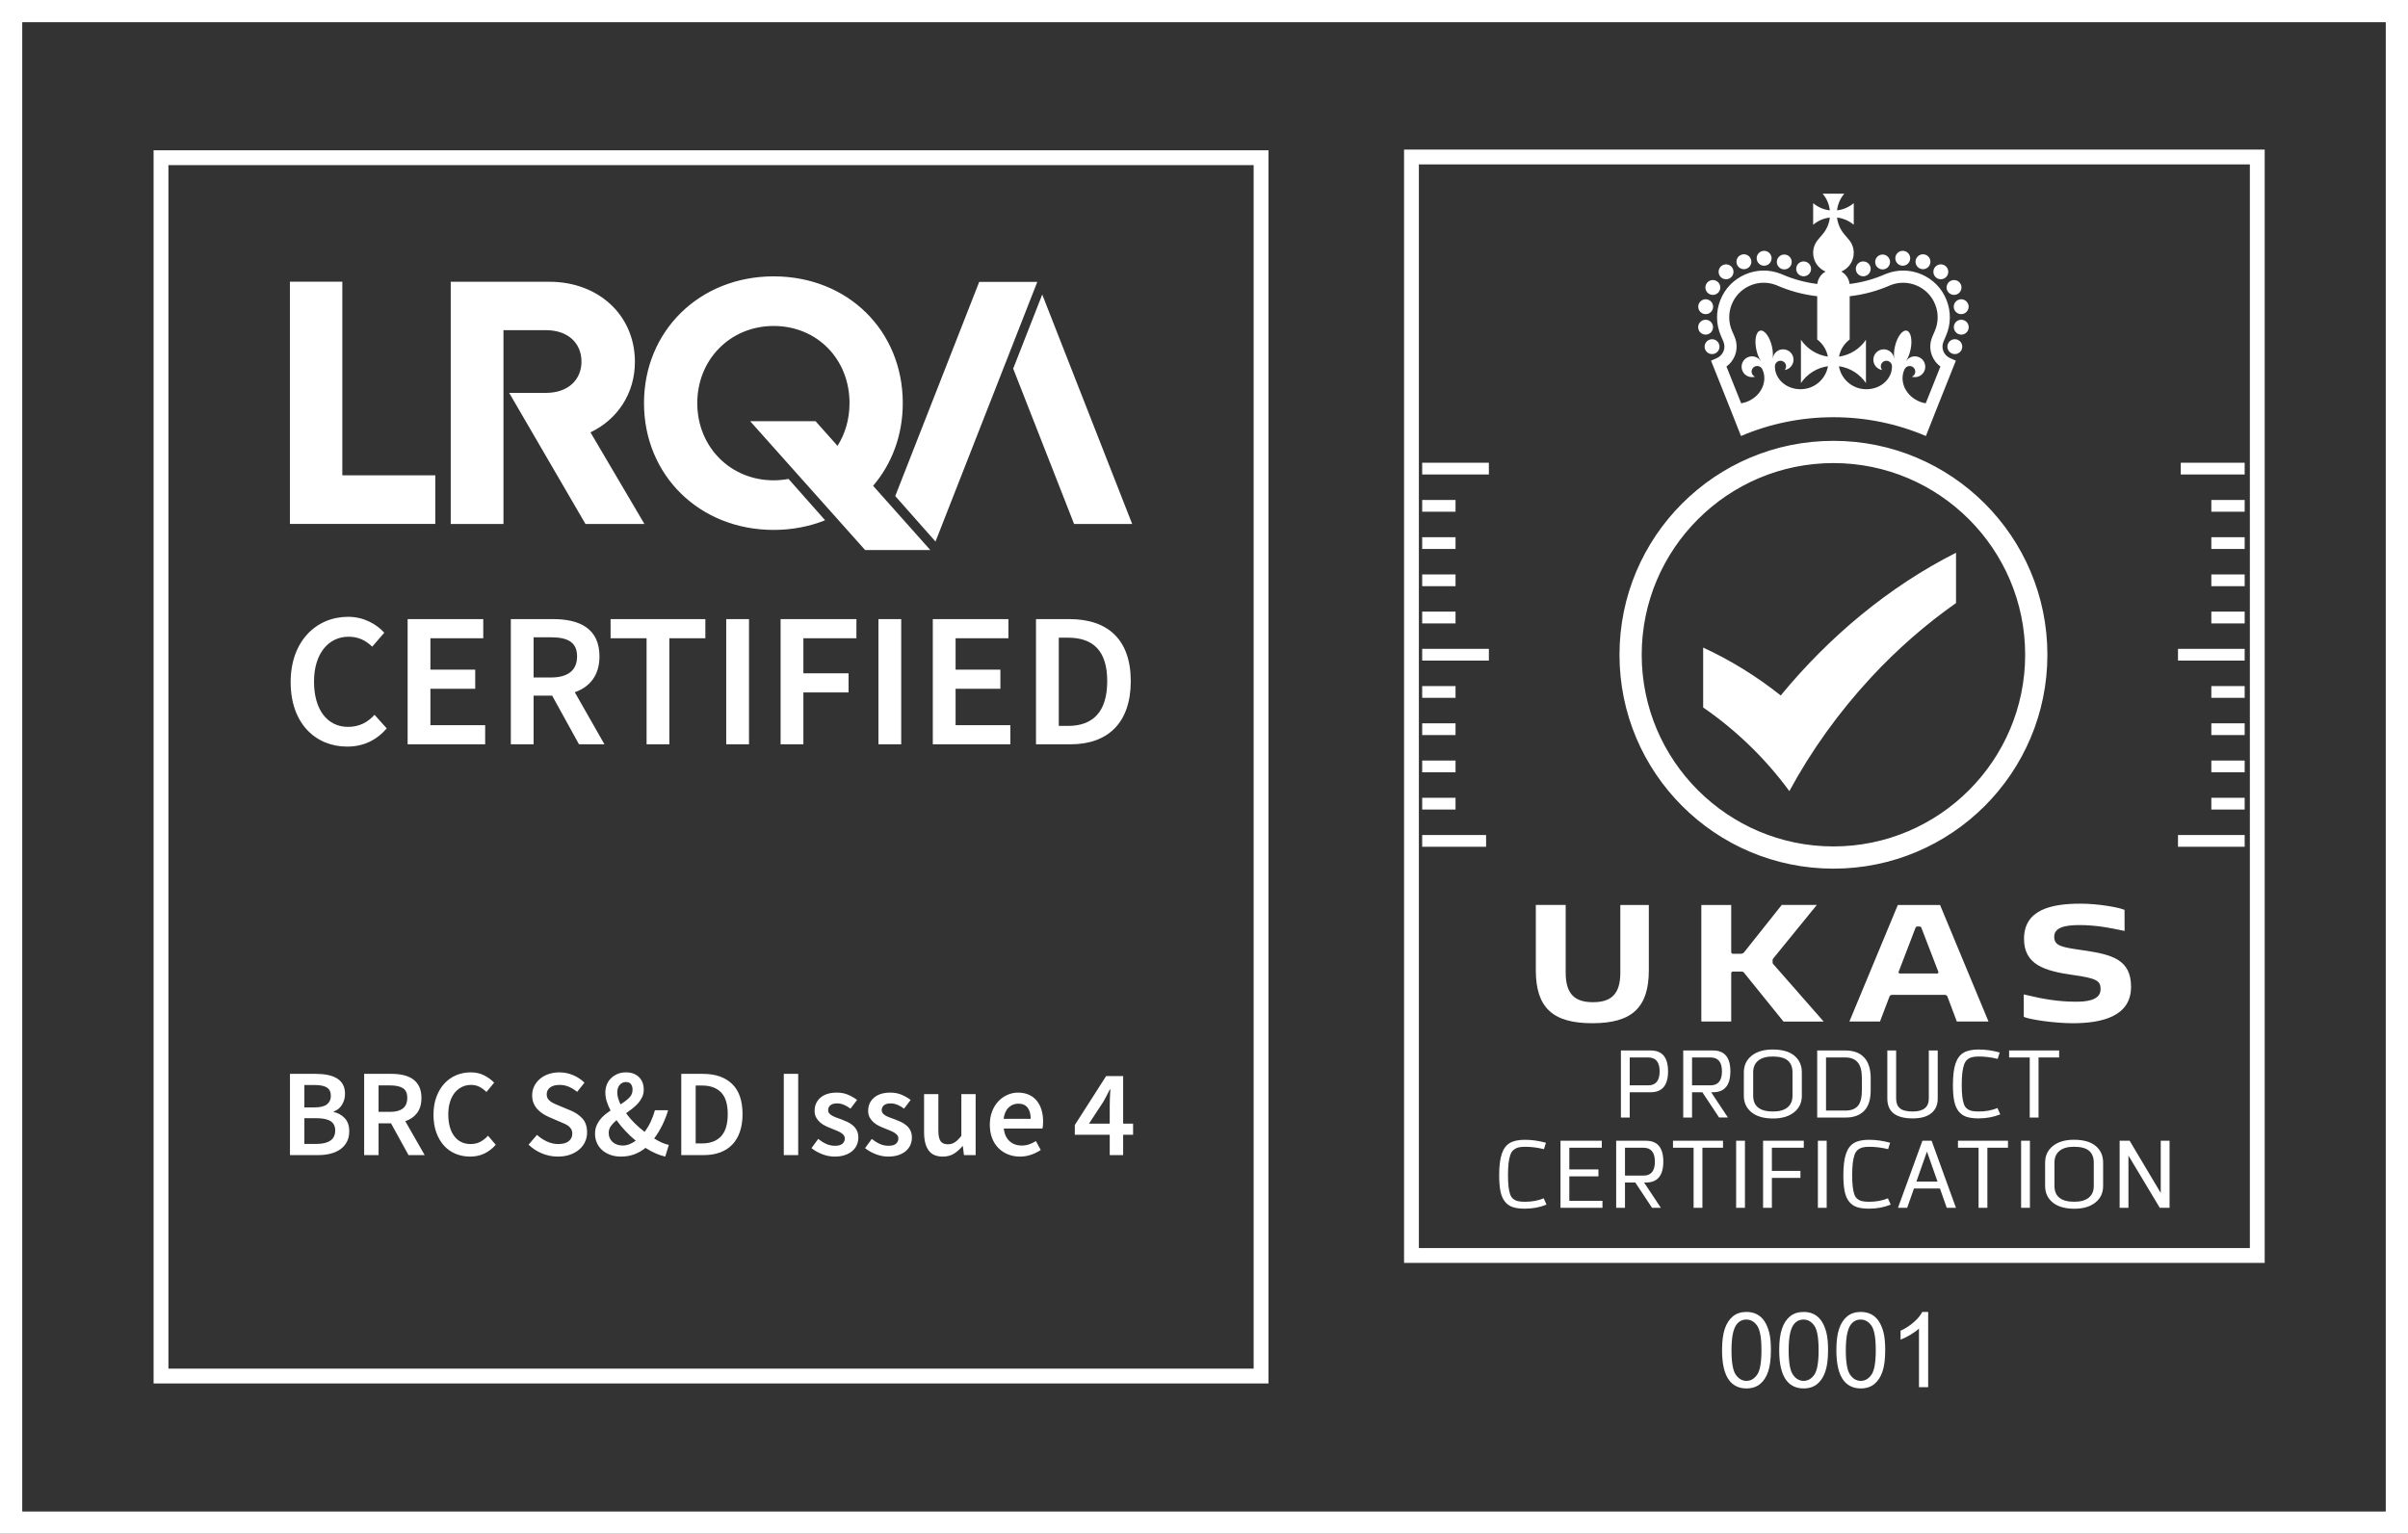 <svg xmlns="http://www.w3.org/2000/svg" id="Layer_1" viewBox="0 0 324.85 206.961"><rect x="0" y="0" width="324.85" height="206.961" fill="#333333" stroke="none"/><defs><style>      .st0 {        fill: #fff;      }    </style></defs><path class="st0" d="M0,0v206.961h324.85V0H0ZM321.85,203.961H3V3h318.85v200.961ZM171.123,20.278H20.721v166.405h150.402V20.278ZM169.123,184.683H22.721V22.278h146.402v162.405ZM58.725,70.7h-19.616v-32.687h7.072v26.124h12.543v6.563ZM86.878,54.398c0-9.732,7.489-17.107,17.494-17.107s17.417,7.336,17.417,17.107c0,4.349-1.486,8.206-4.004,11.155l7.712,8.661.006.007h-8.796l-15.505-17.382h8.822l2.961,3.325c1.027-1.628,1.618-3.595,1.618-5.766,0-5.948-4.39-10.413-10.231-10.413s-10.307,4.513-10.307,10.413,4.465,10.415,10.307,10.415c.69,0,1.358-.069,2.003-.188l4.934,5.577c-2.103.843-4.441,1.303-6.937,1.303-10.005,0-17.494-7.374-17.494-17.107ZM136.683,49.741l3.919-9.999,12.135,30.965h-7.837l-8.217-20.966ZM120.773,66.936l11.326-28.897h7.836l-13.731,35.037-5.431-6.14ZM67.921,70.708h-7.116v-32.687h13.319c6.617,0,11.528,4.508,11.528,10.809,0,4.274-2.356,7.768-5.994,9.512l7.281,12.365h-7.954l-10.295-17.693h4.965c2.999,0,4.788-1.779,4.788-4.231s-1.789-4.23-4.788-4.23h-5.734v26.155ZM68.688,53.008l.002.006h-.002v-.006ZM229.765,95.465v-8.084c3.762,1.737,7.266,3.921,10.464,6.463,6.442-7.833,14.511-14.647,23.648-19.257v6.786c-4.069,2.861-7.93,6.229-11.421,9.99-4.422,4.768-8.153,10-11.071,15.402v-.025c-3.215-4.375-7.145-8.192-11.62-11.275ZM231.675,47.487c-.186.187-.446.294-.71.294-.065,0-.132-.006-.196-.019-.063-.013-.128-.032-.188-.057-.061-.026-.12-.057-.175-.093-.054-.036-.106-.079-.151-.125-.047-.046-.089-.098-.125-.153-.035-.054-.068-.112-.093-.173-.024-.061-.044-.124-.057-.188-.014-.064-.02-.13-.02-.196s.006-.131.02-.197c.013-.063.033-.126.057-.187.025-.062.058-.12.093-.174.036-.056.078-.107.125-.152.045-.046.097-.089.151-.125.055-.036.114-.068.175-.093.06-.026.125-.045.188-.058.13-.026.263-.026.391,0,.065.013.127.032.188.058.06.024.119.057.173.093.056.036.107.079.154.125.046.045.088.096.124.152.037.054.067.112.093.174.025.06.044.124.058.187.011.066.018.131.018.197s-.007.131-.018.196c-.014.064-.033.128-.058.188-.026.06-.056.119-.093.173-.038.055-.078.107-.124.153ZM230.202,38.286c.279-.48.895-.643,1.374-.363.479.278.641.893.363,1.372-.187.321-.523.5-.869.5-.171,0-.345-.044-.504-.137-.48-.278-.642-.892-.364-1.372ZM232.078,37.318c-.351-.428-.292-1.06.134-1.414.428-.354,1.061-.294,1.414.133.355.428.293,1.06-.133,1.414-.187.155-.414.231-.639.231-.29,0-.575-.123-.776-.363ZM234.313,35.647c-.183-.523.093-1.096.617-1.278.524-.183,1.097.094,1.278.618.184.523-.094,1.096-.617,1.278-.109.039-.221.057-.331.057-.414,0-.803-.26-.947-.675ZM236.983,34.851c0-.554.449-1.004,1.005-1.004.553-.001,1.004.448,1.004,1.004s-.45,1.003-1.003,1.005c-.556,0-1.006-.45-1.006-1.005ZM239.766,34.995c.195-.519.774-.782,1.294-.586.518.195.782.774.586,1.293-.151.402-.534.651-.94.651-.117,0-.237-.021-.353-.065-.519-.196-.781-.774-.587-1.293ZM229.12,41.195c.104-.544.631-.901,1.176-.795.545.106.901.632.795,1.176-.092.48-.512.814-.984.814-.064,0-.127-.006-.192-.018-.545-.106-.901-.632-.795-1.177ZM229.105,44.317c-.093-.546.275-1.065.822-1.158.548-.093,1.065.276,1.157.822h0c.093.547-.273,1.065-.822,1.158-.056.01-.112.014-.167.014-.482,0-.906-.346-.99-.836ZM242.61,36.988c-.187-.187-.294-.446-.294-.71,0-.066.005-.131.019-.196.014-.064.032-.127.058-.188.025-.061.055-.119.092-.173.036-.055.078-.107.125-.153.047-.046.097-.088.152-.125.054-.036.114-.067.173-.093.062-.024.125-.044.189-.057.326-.066.672.041.905.274.047.046.089.098.125.153.036.054.067.112.094.173.023.06.043.124.056.188.012.065.019.13.019.196,0,.265-.107.523-.294.71-.187.188-.446.295-.709.295-.067,0-.132-.006-.196-.021-.064-.013-.127-.031-.189-.057-.059-.025-.119-.057-.173-.093-.055-.036-.105-.078-.152-.125ZM264.643,46.393c.024.06.044.124.056.187.014.066.02.131.02.197s-.006.131-.02.196c-.012.064-.032.128-.056.188-.027.06-.056.119-.093.173-.038.055-.078.107-.125.153-.047.046-.097.089-.154.125-.053.036-.112.067-.172.093-.06.024-.123.044-.188.057-.065.013-.131.019-.197.019-.264,0-.522-.107-.707-.294-.048-.046-.091-.098-.126-.153-.038-.054-.069-.112-.093-.173-.026-.061-.045-.124-.056-.188-.015-.064-.021-.13-.021-.196s.006-.131.021-.197c.011-.063.03-.126.056-.187.024-.061.055-.12.093-.174.035-.055.077-.107.124-.152.046-.046.098-.089.152-.125.055-.037.112-.068.175-.093.06-.026.123-.045.187-.058.129-.026.264-.026.392,0,.065.013.128.032.188.058.06.024.119.055.172.093.057.036.107.079.154.125.047.045.087.097.125.152.037.054.066.113.093.174ZM258.47,34.988c.184-.524.756-.801,1.279-.618.524.182.8.755.618,1.278-.145.415-.531.675-.948.675-.11,0-.221-.018-.33-.057-.524-.182-.802-.755-.619-1.278ZM261.186,37.45c-.428-.354-.485-.987-.133-1.414.354-.426.987-.487,1.414-.133.427.354.487.987.133,1.413-.198.241-.486.364-.774.364-.226,0-.452-.076-.64-.231ZM263.104,37.923c.48-.279,1.093-.117,1.373.362.277.48.116,1.095-.363,1.373-.159.093-.333.137-.505.137-.346,0-.682-.179-.869-.5-.278-.479-.116-1.094.364-1.372ZM255.687,34.851c0-.555.451-1.005,1.004-1.005h.002c.553.001,1.003.451,1.003,1.005-.001.555-.451,1.005-1.005,1.005-.554-.001-1.004-.451-1.004-1.005ZM264.383,40.4c.545-.106,1.071.251,1.177.795.103.545-.252,1.072-.796,1.177-.065.012-.13.018-.192.018-.472,0-.891-.334-.985-.814-.105-.544.252-1.07.796-1.176ZM264.587,45.154c-.058,0-.114-.005-.171-.016-.546-.093-.914-.61-.823-1.156.094-.547.611-.916,1.159-.823.546.093.915.611.822,1.158-.082.49-.508.837-.987.837ZM253.034,35.703c-.196-.519.067-1.099.585-1.293.52-.196,1.098.067,1.294.586.195.519-.067,1.099-.586,1.293-.117.044-.236.065-.354.065-.405,0-.789-.249-.939-.651ZM250.376,36.474c-.013-.064-.019-.13-.019-.196,0-.264.106-.523.293-.71.046-.046.098-.088.153-.125.053-.036.112-.067.172-.093.062-.024.125-.044.189-.057.327-.066.674.041.907.274.186.187.293.445.293.71,0,.066-.007.131-.019.196-.014.064-.032.128-.058.188-.025.06-.056.12-.091.174-.038.055-.08.106-.125.152-.188.187-.446.295-.71.295-.066,0-.132-.006-.197-.021-.064-.013-.128-.032-.189-.057-.06-.025-.119-.057-.172-.093-.055-.036-.107-.078-.153-.125-.046-.046-.088-.097-.126-.152-.034-.054-.066-.113-.09-.174-.027-.06-.047-.124-.058-.188ZM245.879,31.609l-.622.73h.005c-.412.479-.66,1.1-.66,1.78,0,1.136.692,2.111,1.678,2.525-.607.337-1.039.953-1.118,1.675-1.665-.206-3.282-.651-4.832-1.331l-.086-.038c-1.561-.615-3.267-.587-4.807.079-1.544.668-2.736,1.897-3.354,3.461-.62,1.564-.593,3.276.074,4.818l.327.76c.188.433.198.903.028,1.324-.17.424-.509.764-.955.957l-.732.317,2.768,6.937,1.272,3.232c3.891-1.662,8.115-2.536,12.476-2.536s8.582.874,12.474,2.536l1.271-3.232,2.769-6.937-.733-.317c-.445-.193-.784-.532-.955-.957-.17-.42-.159-.89.031-1.326l.324-.756c.668-1.544.694-3.256.075-4.82-.618-1.564-1.811-2.793-3.354-3.461-1.541-.667-3.247-.694-4.807-.079l-.075.03-.015.009c-1.547.68-3.165,1.124-4.829,1.33-.079-.723-.511-1.338-1.117-1.675.985-.415,1.678-1.389,1.678-2.525,0-.68-.249-1.302-.661-1.78h.005l-.621-.73c-.528-.621-.88-1.398-.976-2.254.855.097,1.632.448,2.254.976v-2.921c-.622.528-1.399.878-2.254.976.096-.855.448-1.633.976-2.254h-2.922c.528.621.879,1.398.975,2.254-.854-.097-1.632-.448-2.253-.976v2.921c.621-.528,1.399-.878,2.253-.976-.096.855-.447,1.633-.975,2.254ZM242.912,52.521c-2.072,0-3.522-1.513-3.469-3.132.022-.396.353-.711.754-.711.415,0,.754.337.754.753,0,.191-.072.365-.19.498.675-.103,1.193-.684,1.193-1.388,0-.776-.628-1.406-1.405-1.406-.702,0-1.283.516-1.387,1.189h-.015c.058-.445.027-.994-.103-1.569-.298-1.313-1.009-2.27-1.589-2.139v.003c-.572.141-.798,1.304-.507,2.61.129.576.338,1.084.581,1.462l-.014.004c-.383-.562-1.128-.778-1.763-.477-.701.333-.999,1.172-.666,1.873.302.636,1.021.938,1.675.741-.163-.069-.304-.196-.386-.368-.179-.376-.019-.825.356-1.003.367-.174.804-.026.994.328.733,1.44.073,3.421-1.795,4.309-.339.161-.69.265-1.041.319l-1.979-4.96c.504-.371.893-.869,1.128-1.451.332-.831.317-1.75-.045-2.586l-.326-.76c-.494-1.141-.515-2.406-.057-3.562.457-1.156,1.338-2.065,2.48-2.559,1.128-.489,2.38-.513,3.525-.069,1.772.784,3.626,1.286,5.535,1.503v5.841c.737.55,1.264,1.367,1.44,2.307-1.51-.214-2.816-1.065-3.636-2.273v5.842c.821-1.211,2.131-2.063,3.646-2.275-.302,1.763-1.838,3.105-3.688,3.105ZM248.09,48.122c.176-.94.703-1.757,1.44-2.307v-5.841c1.909-.218,3.764-.72,5.535-1.504,1.146-.444,2.396-.419,3.524.069,1.142.494,2.023,1.402,2.481,2.559.458,1.156.438,2.421-.057,3.564l-.324.756c-.364.839-.379,1.758-.046,2.588.234.582.622,1.08,1.128,1.451l-1.979,4.96c-.354-.054-.704-.158-1.042-.319-1.868-.888-2.529-2.869-1.793-4.309.187-.354.624-.501.991-.328.375.179.535.628.356,1.003-.081.173-.222.299-.386.368.655.197,1.373-.105,1.675-.741.333-.701.035-1.54-.665-1.873-.636-.301-1.38-.085-1.764.477l-.013-.004c.243-.378.451-.886.58-1.462.292-1.306.065-2.469-.508-2.61v-.003c-.578-.132-1.289.826-1.587,2.139-.131.575-.162,1.124-.104,1.569h-.014c-.105-.673-.684-1.189-1.388-1.189-.776,0-1.405.629-1.405,1.406,0,.704.518,1.285,1.194,1.388-.119-.133-.19-.307-.19-.498,0-.416.338-.753.753-.753.402,0,.732.315.754.711.053,1.62-1.397,3.132-3.469,3.132-1.85,0-3.384-1.342-3.688-3.105,1.515.212,2.826,1.063,3.646,2.275v-5.842c-.819,1.208-2.126,2.059-3.635,2.273ZM247.339,28.87h.002s-.002,0-.002,0h0ZM247.338,117.213c15.941,0,28.864-12.922,28.864-28.863s-12.923-28.864-28.864-28.864-28.863,12.923-28.863,28.864,12.922,28.863,28.863,28.863ZM247.338,62.485c14.262,0,25.865,11.603,25.865,25.865s-11.603,25.865-25.865,25.865-25.865-11.603-25.865-25.865,11.603-25.865,25.865-25.865ZM207.189,130.925v-8.812h4.029v9.145c0,3.007,1.354,3.975,3.686,3.975s3.685-.968,3.685-3.975v-9.143h3.845v8.81c0,5.091-2.333,7.146-7.623,7.146s-7.622-2.055-7.622-7.146ZM234.873,131.097h-1.061c-.186,0-.264.079-.264.266v6.48l-4.031-.005v-15.723h4.031v6.318c0,.185.078.265.264.265h.995c.238,0,.358-.053.491-.212l5.066-6.373h4.731l-5.834,7.168c-.105.133-.132.159-.132.292v.278c0,.132.027.186.132.291l6.761,7.704h-5.423l-5.301-6.563c-.108-.133-.187-.186-.425-.186ZM256.023,122.118l-6.533,15.726h4.129l1.265-3.332c.093-.238.212-.268.45-.265.545.006,1.896-.006,3.313-.005,1.525.002,3.072.012,3.634.005.239-.004.358.027.451.265l1.251,3.332h4.276l-6.535-15.726h-5.701ZM261.344,131.359h-5.062c-.111,0-.189-.115-.149-.22l2.264-5.907c.066-.172.132-.212.291-.212h.24c.158,0,.225.04.291.212l2.275,5.908c.041.106-.037.219-.15.219ZM280.66,121.938c2.493,0,5.012.516,5.543.701.326.099.408.133.408.133v.967s.005,1.395.005,1.395v.481s-.534-.112-.626-.125c-.969-.199-3.05-.664-5.422-.664-1.857,0-3.447.267-3.447,1.578,0,1.273,1.101,1.419,3.831,1.816,3.964.572,6.536,1.234,6.536,4.945,0,4.043-4.044,4.906-7.862,4.906-2.691,0-5.687-.532-6.27-.742-.319-.107-.342-.114-.342-.114l.004-1.146-.007-1.498.002-.389s.436.097.529.123c2.081.505,4.201.862,6.482.862,1.153,0,3.354-.08,3.354-1.671,0-1.152-.503-1.484-3.725-1.935-3.845-.544-6.603-1.392-6.603-4.878,0-3.964,3.725-4.745,7.61-4.745ZM200.856,64.028h-8.997v-1.587h8.997v1.587ZM200.856,89.143h-8.997v-1.587h8.997v1.587ZM196.358,69.051h-4.499v-1.587h4.499v1.587ZM196.358,74.074h-4.499v-1.587h4.499v1.587ZM196.358,79.097h-4.499v-1.587h4.499v1.587ZM196.358,84.12h-4.499v-1.587h4.499v1.587ZM200.481,114.259h-8.622v-1.587h8.622v1.587ZM196.358,94.167h-4.499v-1.588h4.499v1.588ZM196.358,99.19h-4.499v-1.588h4.499v1.588ZM196.358,104.212h-4.499v-1.586h4.499v1.586ZM196.358,109.235h-4.499v-1.586h4.499v1.586ZM302.816,114.259h-8.995v-1.587h8.995v1.587ZM302.816,89.143h-8.995v-1.587h8.995v1.587ZM298.319,107.649h4.497v1.586h-4.497v-1.586ZM298.319,102.626h4.497v1.586h-4.497v-1.586ZM298.319,97.602h4.497v1.588h-4.497v-1.588ZM298.319,92.579h4.497v1.588h-4.497v-1.588ZM302.816,64.028h-8.621v-1.587h8.621v1.587ZM298.319,82.533h4.497v1.587h-4.497v-1.587ZM298.319,77.51h4.497v1.587h-4.497v-1.587ZM298.319,72.487h4.497v1.587h-4.497v-1.587ZM298.319,67.464h4.497v1.587h-4.497v-1.587ZM305.517,20.184h-116.104v150.227h116.104V20.184ZM303.517,168.411h-112.104V22.184h112.104v146.227ZM253.47,178.301c-.267-.409-.605-.725-1.014-.944-.408-.218-.886-.327-1.427-.327-.735,0-1.346.198-1.831.593-.485.396-.849.958-1.096,1.686-.246.727-.368,1.689-.368,2.885,0,1.898.332,3.268.999,4.109.557.699,1.321,1.048,2.296,1.048.739,0,1.351-.2,1.836-.597.487-.397.85-.961,1.093-1.688.244-.728.366-1.686.366-2.872,0-1.002-.077-1.798-.227-2.389-.151-.59-.362-1.092-.627-1.504ZM252.467,185.504c-.39.551-.868.827-1.438.827s-1.049-.275-1.437-.825c-.389-.549-.583-1.653-.583-3.312s.214-2.797.641-3.413c.34-.482.795-.723,1.365-.723.579,0,1.062.274,1.452.82.387.546.582,1.653.582,3.316s-.195,2.757-.582,3.31ZM238.046,178.301c-.265-.409-.602-.725-1.012-.944-.409-.218-.886-.327-1.428-.327-.735,0-1.346.198-1.831.593-.484.396-.85.958-1.095,1.686-.246.727-.369,1.689-.369,2.885,0,1.898.333,3.268,1,4.109.556.699,1.321,1.048,2.295,1.048.74,0,1.353-.2,1.838-.597.485-.397.849-.961,1.092-1.688.243-.728.367-1.686.367-2.872,0-1.002-.077-1.798-.229-2.389-.151-.59-.36-1.092-.628-1.504ZM237.044,185.504c-.389.551-.867.827-1.438.827s-1.049-.275-1.437-.825c-.388-.549-.582-1.653-.582-3.312s.214-2.797.642-3.413c.339-.482.794-.723,1.365-.723.578,0,1.061.274,1.45.82.389.546.583,1.653.583,3.316s-.194,2.757-.583,3.31ZM259.319,177.03h.8v10.149h-1.241v-7.908c-.299.285-.691.569-1.176.855-.484.284-.92.498-1.306.64v-1.198c.694-.327,1.3-.722,1.82-1.187.52-.464.888-.915,1.103-1.351ZM245.757,178.301c-.265-.409-.603-.725-1.012-.944-.409-.218-.886-.327-1.427-.327-.736,0-1.347.198-1.831.593-.485.396-.85.958-1.096,1.686-.246.727-.369,1.689-.369,2.885,0,1.898.333,3.268,1,4.109.556.699,1.321,1.048,2.296,1.048.739,0,1.351-.2,1.836-.597.487-.397.85-.961,1.093-1.688.244-.728.367-1.686.367-2.872,0-1.002-.077-1.798-.229-2.389-.15-.59-.36-1.092-.628-1.504ZM244.756,185.504c-.39.551-.869.827-1.438.827s-1.05-.275-1.437-.825c-.389-.549-.583-1.653-.583-3.312s.214-2.797.641-3.413c.34-.482.795-.723,1.365-.723.579,0,1.062.274,1.452.82.388.546.582,1.653.582,3.316s-.194,2.757-.582,3.31ZM80.872,88.577c0-3.796-2.713-5.036-6.251-5.036h-5.708v16.892h3.073v-6.561h2.506l3.616,6.561h3.435l-4.003-7.026c2.014-.697,3.332-2.272,3.332-4.83ZM74.311,91.419h-2.325v-5.424h2.325c2.299,0,3.539.671,3.539,2.582,0,1.886-1.24,2.842-3.539,2.842ZM58.065,86.124v4.236h6.044v2.583h-6.044v4.907h7.387v2.583h-10.461v-16.892h10.203v2.583h-7.129ZM121.577,100.433h-3.073v-16.892h3.073v16.892ZM114.475,93.433h-6.096v7h-3.073v-16.892h10.228v2.583h-7.155v4.726h6.096v2.583ZM95.155,86.124h-4.856v14.309h-3.073v-14.309h-4.856v-2.583h12.785v2.583ZM97.97,83.541h3.074v16.892h-3.074v-16.892ZM152.546,91.909c0-5.604-3.1-8.368-8.265-8.368h-4.52v16.892h4.675c5.01,0,8.11-2.893,8.11-8.524ZM144.074,97.953h-1.24v-11.907h1.24c3.358,0,5.295,1.731,5.295,5.863,0,4.159-1.937,6.044-5.295,6.044ZM128.913,86.124v4.236h6.044v2.583h-6.044v4.907h7.387v2.583h-10.461v-16.892h10.203v2.583h-7.129ZM42.361,91.961c0,3.797,1.782,6.122,4.598,6.122,1.472,0,2.635-.595,3.564-1.628l1.653,1.834c-1.421,1.627-3.177,2.454-5.347,2.454-4.236,0-7.62-3.1-7.62-8.704,0-5.528,3.461-8.808,7.749-8.808,2.118,0,3.823.981,4.882,2.144l-1.627,1.885c-.878-.852-1.886-1.343-3.203-1.343-2.686,0-4.649,2.273-4.649,6.044ZM222.688,141.749h-4.021v9.048h1.19v-3.413h2.831c1.559,0,2.34-.94,2.34-2.818s-.781-2.817-2.34-2.817ZM222.351,146.453h-2.494v-3.762h2.494c1.026,0,1.54.626,1.54,1.875,0,1.258-.514,1.887-1.54,1.887ZM242.029,150.092c.699-.555,1.047-1.303,1.047-2.242v-3.142c0-.939-.333-1.689-1-2.249-.666-.56-1.648-.84-2.946-.84-1.188,0-2.13.28-2.829.84-.7.56-1.049,1.31-1.049,2.249v3.142c0,.93.343,1.675,1.028,2.236.684.56,1.658.84,2.918.84,1.188,0,2.132-.278,2.831-.834ZM236.512,147.85v-3.142c0-.69.227-1.219.68-1.59.452-.37,1.097-.555,1.938-.555.941,0,1.625.18,2.049.542.425.362.637.896.637,1.603v3.142c0,.689-.226,1.216-.678,1.583-.452.366-1.098.55-1.94.55-1.79,0-2.686-.712-2.686-2.133ZM251.479,149.899c.59-.6.886-1.532.886-2.8v-1.628c0-.612-.076-1.152-.227-1.622-.15-.47-.372-.86-.665-1.17-.293-.31-.651-.543-1.074-.698-.421-.156-.904-.232-1.448-.232h-3.801v9.048h3.853c1.06,0,1.886-.299,2.476-.898ZM246.339,142.691h2.612c.733,0,1.287.221,1.662.66s.563,1.146.563,2.12v1.628c0,1.009-.182,1.72-.544,2.133-.361.414-.905.621-1.629.621h-2.664v-7.162ZM258.035,150.913c-2.285,0-3.426-.892-3.426-2.676v-6.488h1.189v6.488c0,.586.17,1.024.511,1.313.339.288.916.433,1.726.433,1.447,0,2.171-.582,2.171-1.746v-6.488h1.202v6.488c0,.845-.287,1.502-.859,1.972-.574.469-1.412.704-2.514.704ZM264.725,144.773c-.052.44-.078.982-.078,1.629,0,.62.024,1.134.072,1.538.046.406.118.745.212,1.021.095.276.235.487.42.633.186.147.399.249.641.305.241.056.551.084.931.084.955,0,1.804-.155,2.546-.466l.374.853c-.896.362-1.869.543-2.92.543-.665,0-1.21-.071-1.636-.213-.427-.143-.78-.389-1.06-.743-.28-.353-.479-.815-.594-1.383-.117-.569-.175-1.293-.175-2.172,0-1.233.116-2.194.349-2.883.232-.69.594-1.179,1.086-1.468.49-.288,1.167-.432,2.03-.432.938,0,1.886.134,2.844.4l-.273.867c-.844-.216-1.702-.323-2.571-.323-.362,0-.663.032-.9.097-.236.064-.448.174-.632.329-.186.156-.33.382-.433.678-.104.298-.182.667-.233,1.106ZM277.787,142.691h-2.779v8.106h-1.189v-8.106h-2.779v-.942h6.747v.942ZM233.436,144.566c0-1.879-.781-2.817-2.34-2.817h-4.021v9.048h1.19v-3.413h1.389l2.261,3.41h1.188l-2.261-3.41h.254c1.559,0,2.34-.94,2.34-2.818ZM230.76,146.453h-2.495v-3.762h2.495c1.026,0,1.539.626,1.539,1.875,0,1.258-.513,1.887-1.539,1.887ZM202.42,160.755c-.116-.569-.174-1.293-.174-2.172,0-1.233.117-2.192.349-2.882.233-.689.595-1.179,1.085-1.468.492-.288,1.168-.433,2.03-.433.94,0,1.888.134,2.844.402l-.272.865c-.844-.216-1.701-.323-2.572-.323-.362,0-.661.033-.898.097-.237.064-.448.175-.633.33-.186.155-.33.381-.434.678-.103.298-.181.666-.233,1.105-.05.44-.077.982-.077,1.629,0,.621.023,1.134.071,1.538.047.406.119.746.213,1.022.095.276.235.487.421.633.185.147.398.248.639.304.242.056.552.084.931.084.957,0,1.806-.155,2.547-.465l.375.852c-.896.362-1.87.544-2.922.544-.663,0-1.208-.071-1.635-.213-.427-.143-.78-.39-1.059-.744-.282-.353-.479-.815-.596-1.383ZM211.708,162.034h4.473v.944h-5.662v-9.048h5.572v.944h-4.383v2.921h3.929v.943h-3.929v3.296ZM225.694,153.93h6.749v.944h-2.779v8.104h-1.19v-8.104h-2.78v-.944ZM234.213,153.93h1.189v9.048h-1.189v-9.048ZM237.846,153.93h5.494v.944h-4.305v3.127h3.852v.944h-3.852v4.033h-1.189v-9.048ZM245.24,153.93h1.189v9.048h-1.189v-9.048ZM254.688,161.699l.375.852c-.896.362-1.869.544-2.92.544-.665,0-1.21-.071-1.636-.213-.427-.143-.78-.39-1.06-.744-.28-.353-.479-.815-.594-1.383-.117-.569-.176-1.293-.176-2.172,0-1.233.117-2.192.35-2.882.232-.689.594-1.179,1.086-1.468.49-.288,1.168-.433,2.03-.433.938,0,1.886.134,2.844.402l-.273.865c-.844-.216-1.702-.323-2.571-.323-.362,0-.663.033-.9.097-.236.064-.448.175-.632.33-.186.155-.33.381-.433.678-.103.298-.182.666-.233,1.105-.052.44-.078.982-.078,1.629,0,.621.023,1.134.072,1.538.046.406.118.746.212,1.022.096.276.235.487.42.633.186.147.399.248.641.304.241.056.551.084.931.084.955,0,1.804-.155,2.545-.465ZM259.343,153.93l-3.297,9.048h1.241l.919-2.61h3.501l.919,2.61h1.241l-3.283-9.048h-1.241ZM258.533,159.437l1.422-4.046,1.424,4.046h-2.846ZM264.138,153.93h6.748v.944h-2.78v8.104h-1.189v-8.104h-2.779v-.944ZM272.657,153.93h1.189v9.048h-1.189v-9.048ZM287.3,153.93l4.194,7.043v-7.043h1.189v9.048h-1.318l-4.228-7.046v7.046h-1.189v-9.048h1.352ZM279.774,153.796c-1.188,0-2.131.28-2.829.84-.699.561-1.049,1.311-1.049,2.249v3.142c0,.931.342,1.676,1.028,2.236.685.561,1.658.84,2.919.84,1.188,0,2.13-.278,2.829-.833.7-.556,1.049-1.304,1.049-2.243v-3.142c0-.938-.333-1.688-1-2.249-.668-.56-1.649-.84-2.947-.84ZM282.46,160.027c0,.69-.225,1.217-.678,1.584-.452.366-1.098.549-1.939.549-1.791,0-2.686-.712-2.686-2.133v-3.142c0-.689.226-1.219.678-1.589.452-.37,1.099-.556,1.939-.556.941,0,1.624.18,2.05.542.423.362.636.897.636,1.603v3.142ZM224.389,156.747c0-1.879-.78-2.817-2.339-2.817h-4.021v9.048h1.189v-3.413h1.389l2.261,3.41h1.189l-2.262-3.41h.255c1.559,0,2.339-.94,2.339-2.818ZM221.713,158.634h-2.495v-3.761h2.495c1.026,0,1.538.625,1.538,1.874,0,1.258-.512,1.887-1.538,1.887ZM45.019,150.049v-.067c.48-.168.855-.472,1.123-.914.268-.441.402-.93.402-1.466,0-.503-.098-.928-.293-1.274-.196-.347-.469-.623-.821-.83-.352-.207-.766-.358-1.241-.453-.475-.095-.997-.142-1.567-.142h-3.504v10.963h3.789c.604,0,1.162-.064,1.676-.193.514-.128.958-.327,1.333-.595.374-.268.668-.603.88-1.006.212-.402.318-.877.318-1.425,0-.737-.199-1.321-.595-1.751-.397-.43-.897-.713-1.5-.847ZM41.063,146.411h1.425c.715,0,1.251.112,1.609.336.358.223.536.603.536,1.14,0,.469-.171.843-.511,1.123-.341.279-.897.419-1.668.419h-1.391v-3.018ZM44.566,153.913c-.436.296-1.056.444-1.861.444h-1.643v-3.47h1.643c.838,0,1.467.132,1.886.394.419.263.629.685.629,1.266,0,.615-.218,1.07-.654,1.366ZM105.736,144.903h1.945v10.963h-1.945v-10.963ZM129.691,147.635h1.928v8.231h-1.576l-.151-1.207h-.05c-.358.425-.746.766-1.165,1.023s-.914.385-1.484.385c-.883,0-1.525-.282-1.927-.846-.403-.565-.604-1.372-.604-2.423v-5.163h1.928v4.912c0,.682.1,1.162.302,1.441.201.28.525.42.972.42.357,0,.673-.09.947-.269.274-.178.567-.469.88-.871v-5.633ZM56.267,150.183c.391-.514.587-1.19.587-2.028,0-.615-.104-1.129-.31-1.543-.207-.413-.489-.745-.846-.997-.358-.251-.782-.433-1.274-.545-.492-.111-1.022-.167-1.592-.167h-3.705v10.963h1.945v-4.291h1.676l2.364,4.291h2.179l-2.615-4.576c.67-.224,1.201-.593,1.592-1.107ZM52.629,150.032h-1.559v-3.57h1.559c.749,0,1.322.123,1.718.368.397.246.595.688.595,1.325s-.198,1.109-.595,1.416c-.397.308-.97.461-1.718.461ZM90.129,149.814h-1.777c-.313,1.129-.777,2.102-1.391,2.917-.469-.357-.919-.748-1.35-1.173-.43-.425-.813-.872-1.148-1.341.302-.212.595-.43.88-.654.285-.224.539-.464.763-.721.223-.257.402-.534.536-.83.135-.296.202-.623.202-.98,0-.704-.216-1.269-.646-1.694-.43-.424-1.02-.637-1.768-.637-.414,0-.791.073-1.132.218-.341.146-.634.341-.88.587s-.433.534-.562.863c-.128.33-.192.685-.192,1.065s.061.771.184,1.173c.123.403.296.816.52,1.241-.28.19-.545.388-.797.595-.251.207-.472.436-.662.687-.19.252-.343.528-.461.83-.117.302-.176.643-.176,1.023,0,.436.081.841.243,1.215.162.375.394.699.696.972.302.274.668.492,1.098.654.43.162.919.243,1.467.243.67,0,1.279-.106,1.827-.318.547-.212,1.039-.497,1.475-.855.905.581,1.794.972,2.666,1.173l.486-1.576c-.581-.111-1.241-.402-1.978-.871.838-1.129,1.464-2.398,1.877-3.806ZM83.6,146.395c.218-.257.5-.386.846-.386.324,0,.554.101.688.302.134.201.201.447.201.737,0,.425-.154.788-.461,1.09-.308.302-.696.598-1.165.888-.134-.29-.241-.567-.319-.829-.078-.263-.117-.523-.117-.78,0-.424.109-.765.327-1.022ZM84.907,154.399c-.296.118-.595.176-.896.176-.548,0-1.001-.156-1.358-.469-.358-.313-.537-.727-.537-1.241,0-.335.098-.639.294-.913.195-.274.449-.539.762-.797.358.503.755.987,1.191,1.45.435.464.905.903,1.408,1.316-.28.202-.568.361-.864.478ZM151.517,145.204h-2.296l-4.225,6.605v1.308h4.711v2.749h1.81v-2.749h1.341v-1.492h-1.341v-6.421ZM149.732,148.104c-.017.425-.025.794-.025,1.107v2.414h-2.8l1.945-2.967c.156-.291.307-.57.452-.839.145-.268.285-.541.419-.821h.068c-.023.313-.042.682-.059,1.106ZM139.858,148.524c-.285-.347-.64-.615-1.064-.805-.425-.19-.917-.285-1.475-.285-.481,0-.95.1-1.409.302-.458.201-.863.486-1.215.855-.352.368-.634.821-.846,1.357-.213.537-.319,1.14-.319,1.811,0,.682.103,1.288.31,1.819.207.531.495.98.863,1.349.369.369.799.651,1.291.847.492.195,1.023.293,1.593.293.536,0,1.042-.084,1.517-.251.475-.168.908-.38,1.299-.637l-.654-1.207c-.301.19-.606.338-.913.444-.308.106-.64.159-.998.159-.67,0-1.221-.198-1.651-.595-.43-.396-.69-.964-.779-1.701h5.23c.056-.224.084-.537.084-.939,0-.57-.073-1.095-.218-1.576-.146-.48-.361-.894-.646-1.24ZM135.391,150.971c.089-.671.315-1.179.679-1.525.363-.347.796-.52,1.299-.52.57,0,.992.182,1.266.545.273.363.41.863.41,1.5h-3.654ZM94.84,144.903h-2.934v10.963h3.034c.816,0,1.545-.117,2.188-.352.642-.235,1.19-.584,1.643-1.048.452-.463.799-1.042,1.039-1.735s.361-1.492.361-2.397c0-1.81-.47-3.168-1.409-4.074-.938-.905-2.246-1.357-3.922-1.357ZM97.279,153.326c-.598.643-1.456.964-2.573.964h-.855v-7.812h.855c1.106,0,1.961.308,2.564.922.604.615.906,1.593.906,2.934,0,1.352-.299,2.35-.897,2.992ZM78.579,150.938c.413.458.62,1.084.62,1.877,0,.447-.089.866-.268,1.257-.179.392-.439.735-.779,1.031-.341.297-.755.531-1.241.704-.486.173-1.037.26-1.651.26-.738,0-1.448-.14-2.129-.419-.682-.279-1.291-.676-1.827-1.19l1.14-1.324c.391.368.838.667,1.341.896.503.23,1.006.344,1.508.344.637,0,1.115-.128,1.434-.386.318-.256.478-.597.478-1.022,0-.224-.042-.413-.126-.57-.084-.156-.201-.296-.352-.419-.151-.123-.33-.232-.537-.327-.207-.095-.433-.193-.679-.293l-1.508-.654c-.269-.123-.534-.268-.797-.436-.262-.168-.5-.369-.712-.604-.213-.234-.383-.505-.511-.813-.129-.307-.193-.662-.193-1.064,0-.436.092-.841.276-1.215.185-.375.439-.702.763-.981.324-.279.713-.497,1.165-.654.453-.156.947-.235,1.484-.235.637,0,1.251.126,1.844.378.592.251,1.1.589,1.525,1.014l-.989,1.24c-.358-.29-.726-.519-1.106-.687-.38-.168-.805-.251-1.274-.251-.537,0-.959.114-1.266.343-.307.229-.461.545-.461.947,0,.213.048.394.143.545.095.151.223.285.385.403.162.117.349.223.562.318.212.095.43.187.654.277l1.492.62c.648.268,1.179.631,1.592,1.09ZM115.585,152.53c.139.268.209.598.209.989,0,.347-.07.676-.209.989-.14.313-.344.584-.612.813-.269.229-.601.411-.998.545-.397.134-.858.201-1.383.201-.57,0-1.131-.109-1.684-.327-.554-.218-1.031-.488-1.434-.813l.905-1.24c.369.29.735.517,1.098.679.364.162.757.243,1.182.243.447,0,.777-.092.989-.277.213-.184.319-.422.319-.712,0-.168-.05-.316-.151-.445-.101-.128-.235-.243-.402-.343-.168-.101-.358-.193-.57-.277-.213-.084-.425-.17-.637-.26-.269-.1-.542-.218-.822-.352-.279-.134-.528-.296-.746-.486-.218-.19-.397-.411-.536-.662-.14-.251-.21-.55-.21-.897,0-.737.266-1.333.797-1.785.53-.453,1.265-.679,2.204-.679.57,0,1.084.1,1.542.302.458.201.855.43,1.19.687l-.888,1.173c-.291-.212-.584-.382-.88-.511-.296-.128-.606-.193-.93-.193-.414,0-.719.087-.914.26-.196.174-.293.389-.293.646,0,.167.047.31.142.427.095.117.221.221.377.31.157.09.338.174.545.252.207.078.422.156.645.234.28.101.559.216.839.344.279.129.533.288.762.478s.414.419.554.687ZM122.81,152.53c.139.268.209.598.209.989,0,.347-.07.676-.209.989-.14.313-.344.584-.612.813-.268.229-.601.411-.998.545-.396.134-.857.201-1.383.201-.57,0-1.131-.109-1.684-.327-.554-.218-1.031-.488-1.434-.813l.906-1.24c.368.29.734.517,1.098.679.363.162.757.243,1.181.243.447,0,.777-.092.99-.277.212-.184.318-.422.318-.712,0-.168-.05-.316-.151-.445-.1-.128-.235-.243-.402-.343-.168-.101-.358-.193-.57-.277-.213-.084-.425-.17-.637-.26-.268-.1-.542-.218-.822-.352-.279-.134-.528-.296-.746-.486-.218-.19-.396-.411-.536-.662-.14-.251-.21-.55-.21-.897,0-.737.266-1.333.797-1.785.53-.453,1.265-.679,2.204-.679.57,0,1.084.1,1.542.302.459.201.855.43,1.191.687l-.889,1.173c-.291-.212-.584-.382-.88-.511-.296-.128-.606-.193-.93-.193-.414,0-.719.087-.914.26-.196.174-.293.389-.293.646,0,.167.047.31.142.427.095.117.221.221.377.31.157.09.338.174.545.252.207.078.422.156.646.234.279.101.558.216.838.344.279.129.533.288.763.478.228.19.413.419.553.687ZM65.839,153.251l1.039,1.224c-.447.514-.958.908-1.534,1.181-.575.274-1.215.411-1.919.411-.693,0-1.341-.123-1.945-.369-.603-.245-1.126-.609-1.567-1.089-.442-.481-.791-1.073-1.048-1.777-.257-.704-.385-1.509-.385-2.414,0-.894.131-1.696.394-2.406.262-.709.62-1.31,1.073-1.802.453-.491.983-.866,1.593-1.123.609-.257,1.26-.386,1.953-.386.704,0,1.322.14,1.852.42.531.279.97.603,1.316.972l-1.039,1.257c-.291-.29-.603-.522-.939-.696-.335-.173-.715-.259-1.14-.259-.447,0-.858.092-1.232.276-.375.185-.699.447-.972.788-.274.341-.486.757-.637,1.249-.151.492-.226,1.045-.226,1.66,0,1.251.268,2.232.805,2.942.536.709,1.274,1.064,2.213,1.064.503,0,.941-.103,1.316-.31.374-.207.718-.478,1.031-.813Z"></path></svg>
